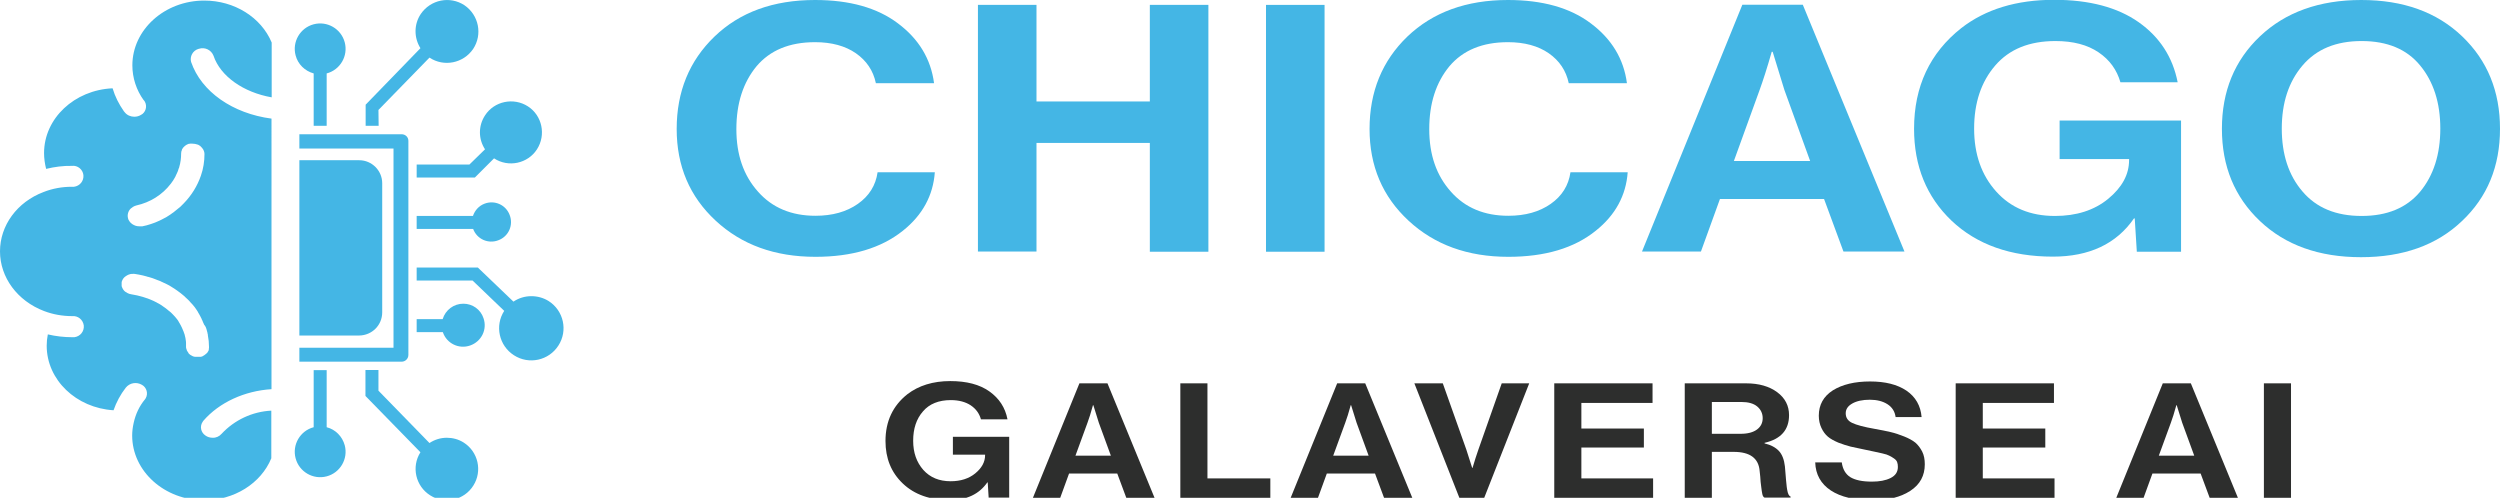 <?xml version="1.0" encoding="utf-8"?>
<!-- Generator: Adobe Illustrator 24.3.0, SVG Export Plug-In . SVG Version: 6.00 Build 0)  -->
<svg version="1.1" id="Layer_1" xmlns="http://www.w3.org/2000/svg" xmlns:xlink="http://www.w3.org/1999/xlink" x="0px" y="0px"
	 viewBox="0 0 132.78 26.44" style="enable-background:new 0 0 132.78 26.44;" xml:space="preserve">
<style type="text/css">
	.st0{fill:#FFC82D;}
	.st1{fill:#2D2E2D;}
	.st2{fill:#243D80;}
	.st3{fill:#0284A1;}
	.st4{fill:#FDBA12;}
	.st5{fill:#037B3E;}
	.st6{fill:#E81C37;}
	.st7{fill:#44B6E5;}
	.st8{fill:#FFCE06;}
	.st9{fill:#0D96D4;}
	.st10{fill:#EF404B;}
	.st11{fill:#044C55;}
	.st12{fill:#61A644;}
	.st13{fill:#F3B441;}
	.st14{fill:#CF3F82;}
	.st15{fill:#176533;}
	.st16{fill:#74AADB;}
	.st17{fill:#CA4C9B;}
	.st18{fill:#008FBD;}
	.st19{fill:#E2943B;}
	.st20{fill:#4FB848;}
	.st21{fill:#214391;}
	.st22{fill:#BE5927;}
	.st23{fill:#2B2E81;}
	.st24{fill:#FFCE07;}
	.st25{fill:#247C9D;}
	.st26{fill:#A51D47;}
	.st27{fill:#C7A633;}
	.st28{fill:#D92D27;}
	.st29{fill:#B32025;}
	.st30{fill:#FFCD05;}
	.st31{fill:#FECC07;}
	.st32{fill:#EE2524;}
	.st33{fill:#49AEC8;}
	.st34{fill:#0C7874;}
	.st35{fill:#CF284A;}
	.st36{fill:#FDDE02;}
	.st37{fill:#C11F4C;}
	.st38{fill:#059948;}
	.st39{fill:#EC2B3A;}
	.st40{fill:#4CBD92;}
	.st41{fill:#00619C;}
	.st42{fill:#CFB539;}
	.st43{fill:#00A54F;}
	.st44{fill:#FFD241;}
	.st45{fill:#D42227;}
	.st46{fill:#00B492;}
	.st47{fill:#0C8140;}
	.st48{fill:#306EB6;}
	.st49{fill:#33B452;}
	.st50{fill:#8A1739;}
	.st51{fill:#B07239;}
	.st52{fill:#F5CB3D;}
	.st53{fill:#58A2A9;}
	.st54{fill:#FED700;}
	.st55{fill:#DA2727;}
	.st56{fill:#0D4F9F;}
</style>
<g>
	<g>
		<path class="st7" d="M10.85,0.03c-2.11,0-3.82,1.55-3.82,3.44c0,0.66,0.21,1.31,0.6,1.85h0.01c0.18,0.22,0.15,0.55-0.07,0.73
			C7.54,6.07,7.52,6.08,7.49,6.1C7.38,6.17,7.26,6.2,7.13,6.2c-0.19,0-0.38-0.08-0.5-0.23L6.58,5.91c-0.26-0.37-0.47-0.78-0.6-1.22
			c-2.03,0.09-3.64,1.6-3.64,3.44c0,0.28,0.04,0.56,0.11,0.84C2.9,8.86,3.36,8.8,3.82,8.81C4.12,8.77,4.4,9,4.43,9.3
			c0.03,0.31-0.19,0.58-0.5,0.62c-0.04,0-0.08,0-0.12,0c-0.51,0-1.02,0.09-1.5,0.28C0.91,10.73,0,11.97,0,13.35s0.92,2.63,2.34,3.17
			c0.47,0.18,0.98,0.27,1.49,0.27c0.31-0.03,0.58,0.19,0.62,0.5c0.03,0.31-0.19,0.58-0.5,0.62c-0.04,0-0.08,0-0.12,0
			c-0.43,0-0.87-0.05-1.29-0.15c-0.04,0.2-0.06,0.4-0.06,0.6c0,1.82,1.57,3.31,3.55,3.43c0.15-0.43,0.37-0.84,0.65-1.2
			c0.21-0.26,0.57-0.32,0.86-0.15c0.25,0.14,0.34,0.46,0.2,0.71c-0.01,0.02-0.03,0.04-0.04,0.06C7.4,21.57,7.2,22,7.1,22.46
			c-0.05,0.22-0.08,0.45-0.08,0.67c0,1.9,1.72,3.44,3.82,3.44c1.59,0,3.02-0.89,3.57-2.23v-2.53c-1.01,0.05-1.96,0.5-2.64,1.23
			c-0.12,0.14-0.3,0.22-0.48,0.21c-0.14,0-0.27-0.04-0.38-0.12c-0.24-0.16-0.31-0.48-0.15-0.72c0.01-0.02,0.03-0.04,0.04-0.06
			c0.85-0.98,2.19-1.59,3.62-1.68V6.3c-2.06-0.27-3.73-1.43-4.27-3.01C10.07,3,10.24,2.69,10.53,2.6c0.01,0,0.02-0.01,0.04-0.01
			c0.31-0.1,0.65,0.06,0.77,0.37c0.37,1.1,1.6,1.95,3.09,2.21V2.26C13.87,0.92,12.45,0.03,10.85,0.03z M10.99,17.57
			c0.01,0.04,0.02,0.07,0.03,0.11c0,0.02,0,0.04,0.01,0.05c0.01,0.02,0,0.04,0.01,0.05v0.03c0.04,0.2,0.06,0.4,0.06,0.6v0.03
			c0,0.01,0,0.02,0,0.03c0,0.02,0,0.04-0.01,0.05c0,0.01,0,0.02,0,0.03v0.03c0,0.02-0.01,0.03-0.02,0.05l0,0
			c0,0.02-0.02,0.03-0.03,0.05l-0.02,0.04c-0.01,0.01-0.02,0.02-0.03,0.03l-0.03,0.03c-0.06,0.06-0.13,0.1-0.2,0.14l-0.02,0.01
			l-0.07,0.02h-0.03h-0.03c-0.02,0-0.04,0-0.06,0h-0.05h-0.03h-0.05c-0.02,0-0.04,0-0.06,0l-0.06-0.01l-0.06-0.02
			c-0.04-0.02-0.08-0.04-0.11-0.06c-0.01,0-0.02-0.01-0.03-0.02l-0.05-0.04l-0.03-0.03L10,18.73l0,0c-0.02-0.03-0.04-0.06-0.06-0.09
			c-0.01-0.02-0.02-0.03-0.02-0.05c-0.01-0.03-0.02-0.06-0.03-0.09l0,0c-0.01-0.03-0.01-0.06-0.01-0.1v-0.03c0-0.03,0-0.07,0-0.1
			v-0.06c0-0.06-0.01-0.12-0.02-0.18c0-0.02-0.01-0.05-0.01-0.07c-0.01-0.06-0.03-0.12-0.04-0.17c0-0.03-0.02-0.06-0.03-0.09
			c-0.01-0.03-0.02-0.06-0.03-0.09c-0.03-0.07-0.06-0.14-0.09-0.21l-0.02-0.04l-0.02-0.04c-0.01-0.03-0.03-0.06-0.05-0.09v-0.01
			l-0.05-0.08l-0.05-0.09c-0.02-0.04-0.05-0.07-0.07-0.1c-0.07-0.09-0.14-0.17-0.22-0.25l-0.04-0.04c-0.02-0.02-0.04-0.04-0.06-0.06
			l-0.07-0.06l0,0l-0.03-0.02l-0.07-0.06l-0.05-0.04c-0.03-0.02-0.06-0.05-0.09-0.07c-0.07-0.05-0.15-0.11-0.23-0.16l-0.1-0.06
			l-0.06-0.03c-0.02-0.01-0.04-0.02-0.07-0.04c-0.01-0.01-0.02-0.01-0.04-0.02l-0.12-0.06c-0.14-0.06-0.27-0.12-0.41-0.16
			l-0.15-0.05l-0.15-0.04c-0.1-0.03-0.2-0.05-0.31-0.07c-0.05-0.01-0.1-0.02-0.16-0.03c-0.07-0.01-0.14-0.03-0.21-0.07
			c-0.08-0.04-0.15-0.09-0.2-0.16c-0.01-0.01-0.01-0.02-0.02-0.03c-0.01-0.02-0.02-0.03-0.03-0.05c-0.01-0.03-0.03-0.06-0.04-0.09
			l0,0c0-0.01-0.01-0.03-0.01-0.05l0,0c0-0.02,0-0.03,0-0.05c0-0.02,0-0.03,0-0.05l0,0c0-0.01,0-0.02,0-0.03c0,0,0-0.01,0-0.02l0,0
			c0-0.01,0-0.02,0-0.03c0-0.02,0.01-0.03,0.01-0.05c0-0.02,0.01-0.03,0.02-0.05c0.03-0.08,0.09-0.16,0.16-0.21l0.03-0.02
			c0.04-0.03,0.09-0.06,0.14-0.08l0.03-0.01c0.02-0.01,0.04-0.01,0.06-0.02l0.05-0.01h0.05c0.05-0.01,0.11-0.01,0.16,0
			c0.14,0.02,0.28,0.05,0.42,0.08l0.19,0.05l0.06,0.02l0.05,0.01l0.1,0.03l0.1,0.03c0.06,0.02,0.11,0.04,0.16,0.06l0.1,0.04
			l0.11,0.04c0.04,0.01,0.07,0.03,0.11,0.05l0.09,0.04c0.03,0.02,0.06,0.03,0.09,0.04c0.03,0.01,0.08,0.04,0.12,0.06
			c0.08,0.04,0.16,0.08,0.23,0.13l0.16,0.1l0,0l0.16,0.11c0.13,0.09,0.25,0.19,0.37,0.29c0.02,0.02,0.04,0.04,0.06,0.06
			c0.05,0.04,0.1,0.09,0.14,0.13l0.06,0.06l0.06,0.07c0.08,0.08,0.15,0.16,0.22,0.25l0.03,0.04c0.03,0.04,0.06,0.08,0.09,0.13
			c0.03,0.04,0.05,0.07,0.07,0.11v0.01l0.06,0.1l0,0l0.06,0.11l0.03,0.06c0.02,0.04,0.04,0.07,0.05,0.11
			c0.02,0.04,0.04,0.07,0.05,0.11s0.03,0.06,0.04,0.09c0.01,0.03,0.02,0.05,0.03,0.07C10.93,17.34,10.96,17.45,10.99,17.57z
			 M10.23,7.63c0.09,0,0.18,0.02,0.27,0.05l0.03,0.01c0.02,0.01,0.04,0.02,0.05,0.03l0,0c0.02,0.01,0.03,0.02,0.05,0.03l0.04,0.04
			c0.04,0.04,0.08,0.08,0.11,0.13c0.01,0.02,0.02,0.03,0.03,0.05l0,0c0,0.02,0.01,0.03,0.02,0.05c0.02,0.05,0.03,0.11,0.03,0.16
			c0,0.39-0.06,0.78-0.19,1.15c-0.19,0.55-0.5,1.05-0.91,1.47c-0.06,0.06-0.12,0.12-0.18,0.18c-0.12,0.1-0.24,0.2-0.37,0.3
			c-0.02,0.01-0.04,0.03-0.06,0.04c-0.04,0.03-0.07,0.05-0.11,0.08c-0.07,0.05-0.15,0.09-0.22,0.14l-0.08,0.04
			c-0.1,0.06-0.21,0.11-0.32,0.16l-0.16,0.07c-0.03,0.01-0.06,0.02-0.08,0.03c-0.05,0.02-0.11,0.04-0.17,0.06
			c-0.15,0.05-0.29,0.09-0.45,0.12H7.52H7.47c-0.02,0-0.05,0-0.07,0c-0.07,0-0.14-0.01-0.2-0.03c-0.06-0.02-0.12-0.05-0.18-0.09
			c-0.03-0.02-0.05-0.04-0.07-0.06L6.91,11.8c-0.03-0.04-0.06-0.08-0.08-0.12c-0.01-0.03-0.03-0.06-0.03-0.09
			c-0.05-0.18,0.01-0.38,0.14-0.51c0.01-0.01,0.02-0.02,0.04-0.03c0.02-0.02,0.05-0.04,0.08-0.06c0.06-0.04,0.12-0.06,0.19-0.08
			c0.72-0.16,1.37-0.56,1.82-1.15c0.02-0.03,0.05-0.06,0.07-0.1l0.04-0.05c0.03-0.05,0.06-0.1,0.09-0.15l0,0
			c0.03-0.05,0.06-0.1,0.08-0.16C9.37,9.25,9.4,9.21,9.42,9.15C9.43,9.13,9.44,9.1,9.45,9.08c0-0.01,0.01-0.02,0.01-0.03l0.02-0.07
			c0-0.01,0-0.02,0.01-0.03C9.51,8.94,9.51,8.9,9.52,8.87c0.07-0.23,0.1-0.47,0.1-0.71c0-0.07,0.01-0.13,0.04-0.19l0,0
			C9.66,7.95,9.67,7.92,9.69,7.9l0,0c0.03-0.06,0.08-0.1,0.13-0.15c0.05-0.04,0.1-0.07,0.15-0.09l0.05-0.02
			C10.09,7.63,10.16,7.62,10.23,7.63z"/>
	</g>
	<g>
		<path class="st7" d="M15.9,19.21h5.43c0.2,0,0.36-0.16,0.36-0.36V7.48c0-0.2-0.16-0.35-0.36-0.35H15.9v0.76h5v10.58h-5L15.9,19.21
			z"/>
	</g>
	<g>
		<path class="st7" d="M20.3,16.59V9.73c0-0.67-0.55-1.22-1.22-1.22H15.9v9.31h3.18C19.76,17.81,20.3,17.27,20.3,16.59z"/>
	</g>
	<g>
		<path class="st7" d="M24.93,8.74h-2.8v0.69h3.09l1.02-1.02c0.76,0.5,1.79,0.28,2.28-0.48s0.28-1.79-0.48-2.28
			s-1.79-0.28-2.28,0.48c-0.36,0.55-0.36,1.25,0,1.8L24.93,8.74z"/>
	</g>
	<g>
		<path class="st7" d="M20.1,5.84l2.71-2.78c0.77,0.51,1.8,0.3,2.32-0.46c0.51-0.77,0.3-1.8-0.46-2.32c-0.77-0.51-1.8-0.3-2.32,0.46
			c-0.37,0.55-0.37,1.26-0.02,1.82l-2.91,3v1.12h0.69L20.1,5.84L20.1,5.84z"/>
	</g>
	<g>
		<path class="st7" d="M16.66,3.9v2.78h0.69V3.9c0.72-0.19,1.15-0.93,0.96-1.65c-0.19-0.72-0.93-1.15-1.65-0.96
			c-0.72,0.19-1.15,0.93-0.96,1.65C15.82,3.41,16.19,3.77,16.66,3.9z"/>
	</g>
	<g>
		<path class="st7" d="M17.35,22.69v-3.03h-0.69v3.03c-0.72,0.19-1.15,0.93-0.96,1.65c0.19,0.72,0.93,1.15,1.65,0.96
			c0.72-0.19,1.15-0.93,0.96-1.65C18.18,23.18,17.82,22.81,17.35,22.69z"/>
	</g>
	<g>
		<path class="st7" d="M23.73,23.25c-0.33,0-0.65,0.1-0.92,0.28l-2.71-2.78v-1.1h-0.69v1.38l2.92,2.99
			c-0.49,0.77-0.26,1.8,0.52,2.29c0.77,0.49,1.8,0.26,2.29-0.52c0.49-0.77,0.26-1.8-0.52-2.29C24.35,23.33,24.04,23.25,23.73,23.25z
			"/>
	</g>
	<g>
		<path class="st7" d="M28.22,15.73c-0.34,0-0.67,0.1-0.95,0.29l-1.89-1.81h-3.25v0.69h2.97l1.68,1.61
			c-0.51,0.79-0.28,1.85,0.52,2.36c0.79,0.51,1.85,0.28,2.36-0.52c0.51-0.79,0.28-1.85-0.52-2.36
			C28.87,15.82,28.55,15.73,28.22,15.73L28.22,15.73z"/>
	</g>
	<g>
		<path class="st7" d="M25.12,11.47h-2.99v0.69h3c0.2,0.54,0.8,0.81,1.34,0.6c0.54-0.2,0.81-0.8,0.6-1.34
			c-0.2-0.54-0.8-0.81-1.34-0.6C25.44,10.93,25.22,11.17,25.12,11.47z"/>
	</g>
	<g>
		<path class="st7" d="M24.61,16.13c-0.51,0-0.95,0.33-1.1,0.82h-1.38v0.69h1.39c0.2,0.6,0.85,0.92,1.45,0.71s0.92-0.85,0.71-1.45
			C25.53,16.44,25.1,16.13,24.61,16.13z"/>
	</g>
	<g>
		<g>
			<path class="st7" d="M43.31,13.64c-2.16,0-3.92-0.64-5.3-1.92c-1.38-1.28-2.07-2.9-2.07-4.87c0-1.98,0.67-3.62,2.01-4.91
				C39.29,0.65,41.07,0,43.29,0c1.83,0,3.3,0.41,4.4,1.24c1.11,0.83,1.75,1.89,1.92,3.18h-3.09c-0.14-0.67-0.5-1.2-1.06-1.59
				c-0.56-0.39-1.29-0.59-2.17-0.59c-1.36,0-2.39,0.43-3.11,1.28c-0.71,0.86-1.07,1.97-1.07,3.34c0,1.36,0.38,2.46,1.15,3.32
				c0.76,0.86,1.78,1.28,3.05,1.28c0.9,0,1.65-0.21,2.25-0.63s0.95-0.98,1.05-1.68h3.04c-0.09,1.23-0.65,2.27-1.69,3.1
				C46.8,13.18,45.25,13.64,43.31,13.64z"/>
		</g>
		<g>
			<path class="st7" d="M51.94,13.36V0.26h3.11v5.13h6.02V0.26h3.11v13.11h-3.11V7.59h-6.02v5.77H51.94z"/>
		</g>
		<g>
			<path class="st7" d="M67.24,13.36V0.26h3.11v13.11H67.24z"/>
		</g>
		<g>
			<path class="st7" d="M80.11,13.64c-2.16,0-3.92-0.64-5.3-1.92c-1.38-1.28-2.07-2.9-2.07-4.87c0-1.98,0.67-3.62,2.01-4.91
				C76.1,0.65,77.88,0,80.09,0c1.83,0,3.3,0.41,4.4,1.24c1.11,0.83,1.75,1.89,1.92,3.18h-3.09c-0.14-0.67-0.5-1.2-1.06-1.59
				c-0.56-0.39-1.29-0.59-2.17-0.59c-1.36,0-2.39,0.43-3.11,1.28c-0.71,0.86-1.07,1.97-1.07,3.34c0,1.36,0.38,2.46,1.15,3.32
				c0.76,0.86,1.78,1.28,3.05,1.28c0.9,0,1.65-0.21,2.25-0.63s0.95-0.98,1.05-1.68h3.04c-0.09,1.23-0.65,2.27-1.69,3.1
				C83.61,13.18,82.06,13.64,80.11,13.64z"/>
		</g>
		<g>
			<path class="st7" d="M87.21,13.36l5.33-13.11h3.21l5.4,13.11h-3.24l-1.03-2.79h-5.53l-1.01,2.79H87.21z M93.46,4.77l-1.37,3.78
				h4.05l-1.37-3.78l-0.62-2.02H94.1C93.85,3.63,93.63,4.3,93.46,4.77z"/>
		</g>
		<g>
			<path class="st7" d="M113.49,13.36l-0.11-1.76h-0.04c-0.94,1.36-2.38,2.03-4.31,2.03c-2.24,0-4.04-0.64-5.38-1.91
				c-1.33-1.27-1.99-2.9-1.99-4.88c0-2.25,0.84-4.03,2.51-5.35c1.29-1,2.93-1.5,4.93-1.5c1.87,0,3.37,0.4,4.49,1.19
				c1.12,0.79,1.81,1.86,2.07,3.19h-3.04c-0.19-0.66-0.57-1.19-1.16-1.59c-0.59-0.4-1.35-0.6-2.29-0.6c-1.39,0-2.45,0.43-3.2,1.3
				c-0.75,0.87-1.12,1.99-1.12,3.35c0,1.36,0.39,2.47,1.17,3.34c0.78,0.87,1.82,1.3,3.12,1.3c1.14,0,2.09-0.3,2.83-0.91
				c0.74-0.61,1.11-1.29,1.11-2.06V8.45h-3.69V6.4h6.45v6.97H113.49z"/>
		</g>
		<g>
			<path class="st7" d="M130.76,11.74c-1.34,1.28-3.13,1.92-5.36,1.92c-2.23,0-4.02-0.64-5.37-1.92c-1.35-1.28-2.02-2.91-2.02-4.9
				c0-1.99,0.67-3.63,2.02-4.91S123.18,0,125.41,0c2.23,0,4.01,0.64,5.36,1.93c1.34,1.28,2.01,2.92,2.01,4.91
				C132.78,8.83,132.11,10.47,130.76,11.74z M122.29,10.17c0.74,0.87,1.78,1.3,3.14,1.3c1.36,0,2.39-0.43,3.11-1.29
				c0.71-0.86,1.07-1.98,1.07-3.35c0-1.37-0.36-2.49-1.07-3.35c-0.71-0.87-1.75-1.3-3.11-1.3c-1.36,0-2.4,0.43-3.14,1.3
				c-0.74,0.87-1.1,1.99-1.1,3.35C121.19,8.19,121.55,9.31,122.29,10.17z"/>
		</g>
	</g>
	<g>
		<path class="st1" d="M52.51,26.44l-0.05-0.82h-0.02c-0.44,0.63-1.1,0.94-2,0.94c-1.04,0-1.87-0.29-2.49-0.88
			c-0.62-0.59-0.92-1.34-0.92-2.26c0-1.04,0.39-1.87,1.16-2.48c0.6-0.46,1.36-0.7,2.28-0.7c0.87,0,1.56,0.18,2.08,0.55
			c0.52,0.37,0.84,0.86,0.96,1.48h-1.41c-0.09-0.31-0.26-0.55-0.54-0.74c-0.27-0.18-0.63-0.28-1.06-0.28c-0.64,0-1.14,0.2-1.48,0.6
			c-0.35,0.4-0.52,0.92-0.52,1.56c0,0.63,0.18,1.14,0.54,1.55c0.36,0.4,0.84,0.6,1.45,0.6c0.53,0,0.97-0.14,1.31-0.42
			c0.34-0.28,0.52-0.6,0.52-0.96v-0.03h-1.71v-0.95h2.99v3.23H52.51z"/>
		<path class="st1" d="M54.86,26.44l2.47-6.08h1.49l2.5,6.08h-1.5l-0.48-1.29h-2.56l-0.47,1.29H54.86z M57.76,22.45l-0.64,1.75H59
			l-0.64-1.75l-0.29-0.93h-0.02C57.94,21.92,57.84,22.24,57.76,22.45z"/>
		<path class="st1" d="M62.69,26.44v-6.08h1.44v5.05h3.34v1.03H62.69z"/>
		<path class="st1" d="M68.55,26.44l2.47-6.08h1.49l2.5,6.08h-1.5l-0.48-1.29h-2.56l-0.47,1.29H68.55z M71.45,22.45l-0.64,1.75h1.88
			l-0.64-1.75l-0.29-0.93h-0.02C71.63,21.92,71.53,22.24,71.45,22.45z"/>
		<path class="st1" d="M77.51,26.44l-2.39-6.08h1.51l1.25,3.52l0.31,0.97h0.02c0.11-0.38,0.22-0.71,0.31-0.97l1.24-3.52h1.46
			l-2.39,6.08H77.51z"/>
		<path class="st1" d="M82.55,26.44v-6.08h5.22v1.04h-3.78v1.36h3.32v1.01h-3.32v1.64h3.81v1.03H82.55z"/>
		<path class="st1" d="M89.48,26.44v-6.08h3.26c0.68,0,1.23,0.16,1.65,0.47c0.42,0.31,0.63,0.72,0.63,1.22
			c0,0.78-0.43,1.27-1.3,1.47v0.03c0.34,0.08,0.59,0.22,0.76,0.4c0.17,0.18,0.28,0.46,0.32,0.82c0.01,0.14,0.03,0.3,0.04,0.48
			s0.03,0.33,0.04,0.44c0.01,0.11,0.02,0.22,0.04,0.32c0.02,0.11,0.04,0.19,0.07,0.25c0.03,0.06,0.07,0.1,0.11,0.11v0.06h-1.38
			c-0.03-0.01-0.05-0.03-0.07-0.06c-0.02-0.03-0.04-0.07-0.05-0.13c-0.01-0.06-0.02-0.12-0.03-0.17c-0.01-0.06-0.02-0.14-0.03-0.23
			c-0.01-0.09-0.02-0.18-0.03-0.25c-0.01-0.07-0.01-0.16-0.02-0.28c-0.01-0.12-0.02-0.21-0.03-0.28C93.41,24.34,92.95,24,92.08,24
			h-1.16v2.44H89.48z M90.92,21.35v1.69h1.53c0.38,0,0.67-0.08,0.87-0.23c0.2-0.15,0.3-0.35,0.3-0.6c0-0.25-0.1-0.46-0.29-0.62
			c-0.19-0.16-0.47-0.24-0.84-0.24H90.92z"/>
		<path class="st1" d="M99.47,26.57c-0.96,0-1.7-0.17-2.23-0.52c-0.53-0.35-0.81-0.85-0.83-1.49h1.41c0.05,0.36,0.2,0.62,0.45,0.78
			c0.26,0.16,0.64,0.24,1.15,0.24c0.4,0,0.73-0.06,0.99-0.19c0.26-0.13,0.39-0.32,0.39-0.59c0-0.1-0.01-0.18-0.04-0.26
			c-0.03-0.08-0.09-0.14-0.18-0.2c-0.09-0.06-0.17-0.11-0.24-0.14c-0.07-0.04-0.19-0.08-0.37-0.12c-0.18-0.04-0.31-0.07-0.41-0.09
			c-0.09-0.02-0.27-0.06-0.52-0.11c-0.3-0.06-0.55-0.12-0.75-0.16c-0.2-0.05-0.41-0.12-0.65-0.21c-0.23-0.1-0.42-0.2-0.56-0.32
			s-0.25-0.27-0.34-0.46c-0.09-0.19-0.14-0.41-0.14-0.65c0-0.58,0.25-1.03,0.75-1.35c0.5-0.31,1.16-0.47,1.97-0.47
			c0.81,0,1.45,0.16,1.94,0.49c0.48,0.33,0.75,0.8,0.8,1.4h-1.38c-0.04-0.29-0.18-0.52-0.43-0.68c-0.25-0.16-0.56-0.24-0.94-0.24
			c-0.39,0-0.7,0.07-0.93,0.2c-0.23,0.13-0.35,0.3-0.35,0.52c0,0.23,0.11,0.4,0.34,0.51c0.23,0.11,0.63,0.22,1.21,0.32
			c0.34,0.06,0.63,0.12,0.84,0.17c0.22,0.05,0.46,0.13,0.71,0.23c0.25,0.1,0.45,0.21,0.6,0.33c0.14,0.12,0.26,0.28,0.36,0.47
			c0.1,0.2,0.14,0.42,0.14,0.68c0,0.6-0.25,1.07-0.77,1.41C100.95,26.4,100.29,26.57,99.47,26.57z"/>
		<path class="st1" d="M103.87,26.44v-6.08h5.22v1.04h-3.78v1.36h3.32v1.01h-3.32v1.64h3.81v1.03H103.87z"/>
		<path class="st1" d="M112.4,26.44l2.47-6.08h1.49l2.5,6.08h-1.5l-0.48-1.29h-2.56l-0.47,1.29H112.4z M115.3,22.45l-0.64,1.75h1.88
			l-0.64-1.75l-0.29-0.93h-0.02C115.48,21.92,115.38,22.24,115.3,22.45z"/>
		<path class="st1" d="M120.24,26.44v-6.08h1.44v6.08H120.24z"/>
	</g>
</g>
</svg>
